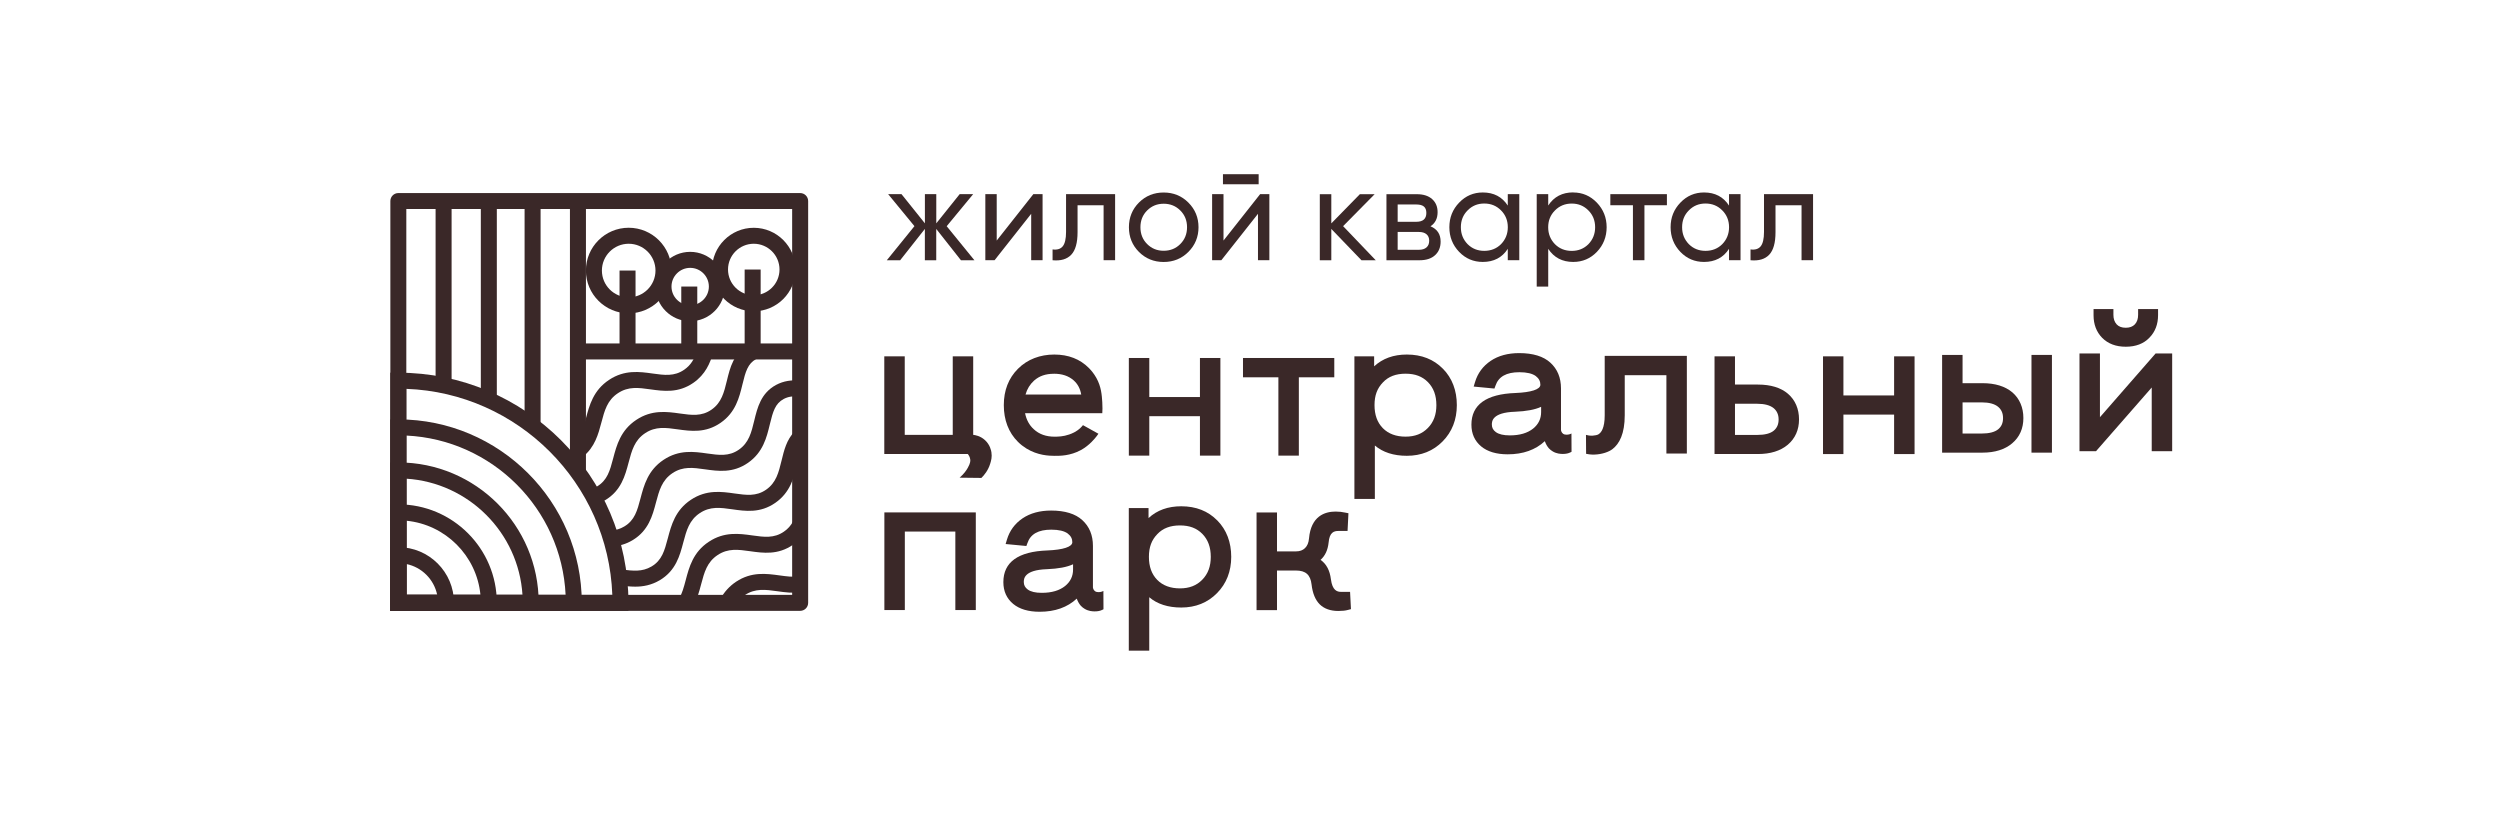 <?xml version="1.0" encoding="UTF-8"?> <svg xmlns="http://www.w3.org/2000/svg" id="_Слой_1" data-name="Слой 1" viewBox="0 0 595.28 198.43"><defs><style> .cls-1 { fill: #3a2828; } </style></defs><path class="cls-1" d="m234.5,104.77c1.26,1.13,1.51,2.54,1.57,2.93.18,1.12-.07,2-.28,2.67-.49,1.63-1.43,2.77-2.11,3.43-1.73-.02-3.46-.04-5.19-.06,1.03-.88,1.63-1.76,1.96-2.36.62-1.09.61-1.65.59-1.89-.06-.66-.39-1.14-.6-1.39h-19.88v-23.25h4.87v18.69h11.43v-18.69h4.87v18.69c.45.05,1.67.24,2.76,1.22Z"></path><path class="cls-1" d="m257.88,101.22c-.14.17-.34.41-.61.67-1.02.97-2.09,1.36-2.69,1.57-1.42.5-2.67.51-3.42.52,0,0-.01,0-.02,0-2.07,0-3.7-.58-5-1.79-1.07-.98-1.75-2.24-2.06-3.81h18.39c.04-.58.07-1.49,0-2.58-.11-1.71-.24-3.71-1.41-5.81-.59-1.06-1.28-1.85-1.78-2.36-2.11-2.13-4.88-3.21-8.24-3.21s-6.39,1.13-8.64,3.38-3.38,5.15-3.38,8.67,1.13,6.52,3.36,8.73c.61.61,1.28,1.13,2,1.58,2.73,1.68,5.4,1.75,6.71,1.76,1.35.01,3.75,0,6.28-1.37,2.06-1.12,3.41-2.85,3.79-3.35.17-.22.3-.41.39-.54-1.23-.68-2.46-1.37-3.69-2.05Zm-6.95-12.23c1.96,0,3.49.51,4.71,1.57.98.87,1.57,1.98,1.81,3.38h-13.26c.38-1.34,1.06-2.43,2.04-3.32,1.23-1.09,2.75-1.62,4.7-1.62Z"></path><polygon class="cls-1" points="290.59 85.24 290.59 108.49 285.72 108.49 285.72 99.1 273.66 99.1 273.66 108.49 268.79 108.49 268.79 85.24 273.66 85.24 273.66 94.54 285.72 94.54 285.72 85.24 290.59 85.24"></polygon><polygon class="cls-1" points="317.71 85.24 317.71 89.84 309.27 89.84 309.27 108.49 304.4 108.49 304.4 89.84 295.97 89.84 295.97 85.24 317.71 85.24"></polygon><path class="cls-1" d="m343.57,87.8c-2.19-2.24-5.07-3.38-8.58-3.38-3.17,0-5.77.94-7.79,2.81v-2.38h-4.7v33.96h4.87v-12.73c1.9,1.62,4.47,2.45,7.62,2.45,3.41,0,6.28-1.15,8.52-3.43,2.23-2.26,3.38-5.17,3.38-8.64s-1.11-6.43-3.32-8.67Zm-1.55,8.67c0,2.26-.66,4.04-2.02,5.43-1.36,1.4-3.09,2.07-5.32,2.07s-4.07-.66-5.41-2.02c-1.34-1.38-1.98-3.17-1.98-5.49s.64-4,2-5.41c1.32-1.4,3.09-2.07,5.39-2.07s4,.66,5.34,2.02c1.34,1.38,2,3.15,2,5.47Z"></path><path class="cls-1" d="m289.85,123.93c-2.19-2.24-5.07-3.38-8.58-3.38-3.17,0-5.77.94-7.79,2.81v-2.38h-4.7v33.96h4.87v-12.73c1.9,1.62,4.47,2.45,7.62,2.45,3.41,0,6.28-1.15,8.52-3.43,2.23-2.26,3.38-5.17,3.38-8.64s-1.11-6.43-3.32-8.67Zm-1.55,8.67c0,2.26-.66,4.04-2.02,5.43-1.36,1.4-3.09,2.07-5.32,2.07s-4.07-.66-5.41-2.02c-1.34-1.38-1.98-3.17-1.98-5.49s.64-4,2-5.41c1.32-1.4,3.09-2.07,5.39-2.07s4,.66,5.34,2.02c1.34,1.38,2,3.15,2,5.47Z"></path><path class="cls-1" d="m374.18,103.22c-.26.14-.69.31-1.23.28-.22-.01-.49-.03-.75-.21-.41-.29-.49-.76-.51-.89,0-.24,0-.49,0-.73v-9.18c0-2.55-.85-4.6-2.53-6.13-1.64-1.51-4.15-2.28-7.43-2.28-2.68,0-4.96.62-6.79,1.85-1.83,1.24-3.09,2.94-3.72,5.05l-.32,1.07,4.94.47.25-.68c.72-2.15,2.58-3.21,5.7-3.21,1.77,0,3.09.32,3.9.92.75.58,1.09,1.24,1.09,2.07,0,1.09-2.17,1.81-5.94,1.96-6.96.25-10.48,2.79-10.48,7.54,0,2.17.79,3.9,2.34,5.19,1.49,1.23,3.6,1.87,6.3,1.87,3.66,0,6.62-1.06,8.84-3.13.23.66.55,1.23.96,1.7.29.31.61.56.96.76.93.54,1.81.57,2.31.58.73.01,1.21-.13,1.32-.16.35-.11.62-.24.81-.35l-.02-4.37Zm-14.67.45c-1.51,0-2.62-.26-3.34-.79-.64-.47-.94-1.04-.94-1.77s0-2.89,5.53-3.07c2.68-.11,4.73-.49,6.2-1.17v1.24c0,1.6-.62,2.9-1.9,3.94-1.34,1.07-3.19,1.62-5.54,1.62Z"></path><path class="cls-1" d="m262.73,140.71c-.26.14-.69.31-1.23.28-.22-.01-.49-.03-.75-.21-.41-.29-.49-.76-.51-.89,0-.24,0-.49,0-.73v-9.18c0-2.55-.85-4.6-2.53-6.13-1.64-1.51-4.15-2.28-7.43-2.28-2.68,0-4.96.62-6.79,1.85-1.83,1.24-3.09,2.94-3.72,5.05l-.32,1.07,4.94.47.25-.68c.72-2.15,2.58-3.21,5.7-3.21,1.77,0,3.09.32,3.9.92.75.58,1.09,1.24,1.09,2.07,0,1.09-2.17,1.81-5.94,1.96-6.96.25-10.48,2.79-10.48,7.54,0,2.17.79,3.9,2.34,5.19,1.49,1.23,3.6,1.87,6.3,1.87,3.66,0,6.62-1.06,8.84-3.13.23.66.55,1.23.96,1.7.29.31.61.56.96.76.93.54,1.81.57,2.31.58.73.01,1.21-.13,1.32-.16.35-.11.62-.24.81-.35,0-1.46-.01-2.91-.02-4.37Zm-14.67.45c-1.51,0-2.62-.26-3.34-.79-.64-.47-.94-1.04-.94-1.77s0-2.89,5.53-3.07c2.68-.11,4.73-.49,6.2-1.17v1.24c0,1.6-.62,2.9-1.9,3.94-1.34,1.07-3.19,1.62-5.54,1.62Z"></path><path class="cls-1" d="m401.66,84.72v23.27h-4.87v-18.65h-9.92v9.54c0,4.38-1.26,6.8-2.95,8.08-.84.64-2.44,1.22-4.25,1.28-.83.03-1.52-.08-2-.18,0-1.5-.02-3.01-.03-4.51.37.11.94.23,1.63.18.59-.04,1.06-.16,1.23-.25.79-.42,1.6-1.56,1.6-4.59v-14.16h19.56Z"></path><path class="cls-1" d="m425.74,93.76c-1.7-1.45-4.11-2.19-7.15-2.19h-5.47v-6.73h-4.87v23.27h10.33c2.98,0,5.37-.75,7.11-2.21,1.77-1.51,2.68-3.55,2.68-6.03s-.89-4.62-2.64-6.11Zm-12.62,2.38h5.3c1.75,0,3.05.36,3.9,1.04.79.66,1.19,1.55,1.19,2.7s-.38,2.02-1.15,2.66c-.81.68-2.13,1.02-3.94,1.02h-5.3v-7.41Z"></path><polygon class="cls-1" points="455.88 84.85 455.88 108.12 451.01 108.12 451.01 98.72 438.94 98.72 438.94 108.12 434.08 108.12 434.08 84.85 438.94 84.85 438.94 94.16 451.01 94.16 451.01 84.85 455.88 84.85"></polygon><g><rect class="cls-1" x="483.72" y="84.51" width="4.87" height="23.27"></rect><path class="cls-1" d="m479.17,93.43c-1.72-1.45-4.11-2.19-7.11-2.19h-4.75v-6.73h-4.87v23.27h9.62c2.94,0,5.32-.75,7.05-2.21,1.79-1.51,2.68-3.55,2.68-6.03s-.89-4.62-2.62-6.11Zm-11.86,2.38h4.53c1.79,0,3.09.36,3.92,1.04.79.66,1.19,1.53,1.19,2.7s-.38,2.02-1.15,2.66c-.83.68-2.15,1.02-3.96,1.02h-4.53v-7.41Z"></path></g><g><path class="cls-1" d="m513.86,73.58v1.47c0,2.15-.68,3.96-2.06,5.36-1.36,1.43-3.26,2.15-5.62,2.15s-4.24-.72-5.62-2.11c-1.38-1.41-2.06-3.22-2.06-5.39v-1.47h4.73v1.38c0,.94.25,1.68.77,2.26.51.55,1.23.81,2.17.81s1.64-.26,2.17-.81c.53-.58.77-1.32.77-2.26v-1.38h4.73Z"></path><polygon class="cls-1" points="517.22 84.16 517.22 107.43 512.35 107.43 512.35 92.27 499.09 107.43 495.15 107.43 495.15 84.16 500.02 84.16 500.02 99.34 513.28 84.16 517.22 84.16"></polygon></g><polygon class="cls-1" points="232.35 122.01 232.35 145.26 227.48 145.26 227.48 126.57 215.45 126.57 215.45 145.26 210.58 145.26 210.58 122.01 232.35 122.01"></polygon><path class="cls-1" d="m321.69,145.04l-.72.19c-.6.17-1.34.25-2.3.25-1.87,0-3.36-.53-4.43-1.58-1.04-1.04-1.7-2.62-1.94-4.73-.26-2.3-1.41-3.32-3.7-3.32h-4.53v9.43h-4.87v-23.25h4.87v9.26h4.53c.91,0,1.6-.26,2.13-.77.55-.53.87-1.28.96-2.3.47-5.3,3.72-6.41,6.34-6.41.81,0,1.58.09,2.3.25l.75.15-.21,4.22h-2.21c-1.02,0-2.09.32-2.3,2.75-.19,1.79-.83,3.17-1.92,4.13,1.38.96,2.21,2.51,2.47,4.64.34,2.64,1.47,2.98,2.41,2.98h2.15l.21,4.13Z"></path><path class="cls-1" d="m190.53,145.45h-95.68c-1.05,0-1.9-.85-1.9-1.9V47.87c0-1.05.85-1.9,1.9-1.9h95.68c1.05,0,1.9.85,1.9,1.9v95.68c0,1.05-.85,1.9-1.9,1.9Zm-93.78-3.81h91.87V49.77h-91.87v91.87Z"></path><path class="cls-1" d="m118.3,145.45h-25.36v-25.36h1.9c12.93,0,23.46,10.52,23.46,23.46v1.9Zm-21.55-3.81h17.65c-.9-9.31-8.33-16.75-17.65-17.65v17.65Z"></path><path class="cls-1" d="m108.1,145.45h-15.15v-15.16h1.9c7.31,0,13.25,5.94,13.25,13.25v1.9Zm-11.34-3.81h7.34c-.76-3.68-3.66-6.59-7.34-7.34v7.34Z"></path><path class="cls-1" d="m128.28,145.45h-35.34v-35.34h1.9c18.44,0,33.43,15,33.43,33.43v1.9Zm-31.53-3.81h27.66c-.94-14.82-12.84-26.71-27.66-27.66v27.66Z"></path><path class="cls-1" d="m138.53,145.45h-45.59v-45.59h1.9c24.09,0,43.69,19.6,43.69,43.69v1.9Zm-41.78-3.81h37.93c-.97-20.48-17.45-36.96-37.93-37.93v37.93Z"></path><path class="cls-1" d="m149.65,145.45h-56.71v-56.71h1.9c30.22,0,54.8,24.58,54.8,54.8v1.9Zm-52.9-3.81h49.05c-.98-26.61-22.45-48.07-49.05-49.05v49.05Z"></path><rect class="cls-1" x="103.72" y="47.87" width="3.81" height="43.74"></rect><rect class="cls-1" x="114.49" y="47.87" width="3.81" height="47.36"></rect><rect class="cls-1" x="124.91" y="47.87" width="3.81" height="53.33"></rect><rect class="cls-1" x="135.71" y="47.87" width="3.81" height="64.15"></rect><rect class="cls-1" x="137.98" y="81.78" width="53.42" height="3.81"></rect><path class="cls-1" d="m138.79,108.75l-2.37-2.98c1.85-1.47,2.42-3.63,3.09-6.14.83-3.14,1.78-6.71,5.52-9.18,3.69-2.45,7.24-1.95,10.37-1.51,2.77.39,5.17.73,7.52-.91,1.54-1.07,2.46-2.48,3.15-4.89l3.66,1.06c-.63,2.18-1.73,4.95-4.64,6.96-3.58,2.48-7.11,1.98-10.22,1.55-2.82-.4-5.25-.74-7.73.91-2.54,1.67-3.19,4.13-3.94,6.98-.73,2.76-1.56,5.89-4.4,8.15Z"></path><path class="cls-1" d="m141.92,120.1l-1.16-3.63c.43-.14.89-.35,1.38-.63,2.48-1.47,3.09-3.77,3.86-6.69.83-3.14,1.77-6.7,5.52-9.18,3.69-2.45,7.24-1.95,10.37-1.51,2.77.39,5.16.73,7.52-.91,2.4-1.66,2.99-4.11,3.68-6.94.74-3.06,1.58-6.53,5.18-8.48l.08-.04c.14-.07.37-.19.66-.27l.92,3.7c.14-.04.23-.08.24-.08l-.14.07c-1.96,1.06-2.51,2.97-3.24,6-.76,3.13-1.62,6.69-5.21,9.17-3.58,2.48-7.11,1.99-10.23,1.55-2.82-.4-5.25-.74-7.73.91-2.54,1.68-3.18,4.13-3.94,6.98-.83,3.15-1.78,6.73-5.62,9-.74.43-1.46.75-2.15.97Z"></path><path class="cls-1" d="m145.59,130.12l-.19-3.8c1.22-.06,2.24-.36,3.23-.95,2.5-1.48,3.11-3.78,3.88-6.7.83-3.14,1.77-6.71,5.51-9.19,3.69-2.45,7.24-1.95,10.38-1.5,2.77.39,5.16.74,7.52-.9,2.4-1.66,3-4.11,3.68-6.94.74-3.06,1.58-6.53,5.18-8.48,1.78-.95,3.74-1.28,6-.99l-.48,3.78c-1.49-.19-2.63-.01-3.71.56-2,1.08-2.55,2.99-3.28,6.02-.76,3.14-1.62,6.69-5.21,9.18-3.58,2.49-7.11,1.98-10.23,1.54-2.82-.4-5.25-.75-7.73.9-2.53,1.68-3.18,4.14-3.94,6.99-.83,3.15-1.78,6.73-5.62,9.01-1.52.9-3.14,1.38-4.97,1.47Z"></path><path class="cls-1" d="m151.23,139.69c-1.24,0-2.43-.15-3.55-.29l-.52-.07.46-3.78.54.07c2.54.31,4.73.59,6.97-.73,2.5-1.48,3.1-3.78,3.88-6.7.83-3.14,1.77-6.71,5.51-9.19,3.69-2.45,7.24-1.95,10.38-1.5,2.77.39,5.16.74,7.52-.9,2.4-1.66,2.99-4.11,3.68-6.94.59-2.43,1.19-4.94,3.08-6.89l2.75,2.64c-1.17,1.21-1.61,3.04-2.12,5.15-.76,3.14-1.62,6.69-5.21,9.18-3.58,2.49-7.11,1.98-10.23,1.53-2.82-.4-5.25-.75-7.73.9-2.53,1.68-3.18,4.14-3.94,6.99-.83,3.15-1.78,6.73-5.62,9.01-2.02,1.18-3.97,1.52-5.82,1.52Z"></path><path class="cls-1" d="m138.22,144.4l-2.2-1.1h-1.29,1.27s-1.19-.6-1.19-.6c.04-.1.07-.17.11-.25l1.68.84h1.93s0,.46,0,.46l-.2.4c-.04.1-.07.17-.11.25Z"></path><path class="cls-1" d="m164.94,144.53l-3.26-1.96c.75-1.25,1.16-2.79,1.59-4.41.83-3.14,1.77-6.7,5.51-9.16,3.69-2.45,7.24-1.95,10.37-1.51,2.77.39,5.17.73,7.52-.91.94-.64,1.65-1.44,2.18-2.45l3.37,1.78c-.83,1.57-1.94,2.81-3.39,3.8-3.58,2.48-7.1,1.98-10.22,1.54-2.82-.4-5.25-.74-7.73.91-2.53,1.67-3.18,4.12-3.93,6.96-.48,1.81-.97,3.68-2.01,5.4Z"></path><path class="cls-1" d="m174.87,144.46l-3.35-1.82c.93-1.7,2.15-3.04,3.73-4.11,3.69-2.45,7.23-1.95,10.37-1.52,1.64.23,3.18.44,4.64.23l.55,3.77c-1.99.29-3.88.03-5.72-.23-2.81-.39-5.25-.73-7.72.91-1.07.72-1.87,1.6-2.5,2.76Z"></path><path class="cls-1" d="m149.7,74.61c-5.62,0-10.19-4.57-10.19-10.19s4.57-10.19,10.19-10.19,10.19,4.57,10.19,10.19-4.57,10.19-10.19,10.19Zm0-16.57c-3.52,0-6.38,2.86-6.38,6.38s2.86,6.38,6.38,6.38,6.38-2.86,6.38-6.38-2.86-6.38-6.38-6.38Z"></path><rect class="cls-1" x="147.52" y="64.42" width="3.81" height="19.96"></rect><path class="cls-1" d="m164.34,76.49c-4.55,0-8.26-3.71-8.26-8.26s3.71-8.26,8.26-8.26,8.26,3.71,8.26,8.26-3.71,8.26-8.26,8.26Zm0-12.71c-2.45,0-4.45,2-4.45,4.45s2,4.45,4.45,4.45,4.45-2,4.45-4.45-2-4.45-4.45-4.45Z"></path><rect class="cls-1" x="162.22" y="68.23" width="3.81" height="15.31"></rect><path class="cls-1" d="m179.48,74.12c-5.48,0-9.94-4.46-9.94-9.94s4.46-9.94,9.94-9.94,9.94,4.46,9.94,9.94-4.46,9.94-9.94,9.94Zm0-16.08c-3.38,0-6.13,2.75-6.13,6.13s2.75,6.13,6.13,6.13,6.13-2.75,6.13-6.13-2.75-6.13-6.13-6.13Z"></path><rect class="cls-1" x="177.31" y="64.18" width="3.81" height="19.36"></rect><g><path class="cls-1" d="m225.41,53.85l6.61,8.12h-3.21l-5.88-7.46v7.46h-2.71v-7.46l-5.88,7.46h-3.18l6.58-8.12-6.26-7.62h3.18l5.57,6.95v-6.95h2.71v6.95l5.57-6.95h3.21l-6.29,7.62Z"></path><path class="cls-1" d="m237.33,57.28l8.72-11.05h2.2v15.73h-2.71v-11.05l-8.72,11.05h-2.2v-15.73h2.71v11.05Z"></path><path class="cls-1" d="m253.85,46.23h11.67v15.73h-2.74v-13.09h-6.2v6.42c0,2.52-.5,4.31-1.51,5.37-1.01,1.06-2.49,1.49-4.44,1.31v-2.58c1.09.15,1.9-.1,2.42-.74.52-.64.79-1.78.79-3.41v-9Z"></path><path class="cls-1" d="m282.96,59.99c-1.59,1.59-3.56,2.39-5.88,2.39s-4.29-.8-5.88-2.39c-1.59-1.59-2.39-3.56-2.39-5.88s.8-4.29,2.39-5.88c1.59-1.59,3.56-2.39,5.88-2.39s4.29.8,5.88,2.39c1.62,1.62,2.42,3.58,2.42,5.88s-.81,4.27-2.42,5.88Zm-5.88-.28c1.57,0,2.9-.53,3.96-1.6,1.07-1.07,1.61-2.4,1.61-4s-.53-2.93-1.61-4c-1.07-1.07-2.39-1.6-3.96-1.6s-2.86.54-3.93,1.6c-1.07,1.07-1.6,2.4-1.6,4s.53,2.93,1.6,4c1.07,1.07,2.38,1.6,3.93,1.6Z"></path><path class="cls-1" d="m291.33,57.28l8.72-11.05h2.2v15.73h-2.71v-11.05l-8.72,11.05h-2.2v-15.73h2.71v11.05Zm8.37-13.41h-8.5v-2.39h8.5v2.39Z"></path><path class="cls-1" d="m319.81,53.85l7.77,8.12h-3.4l-7.18-7.46v7.46h-2.74v-15.73h2.74v6.95l6.8-6.95h3.52l-7.52,7.62Z"></path><path class="cls-1" d="m340.61,53.88c1.62.67,2.42,1.89,2.42,3.65,0,1.34-.44,2.42-1.32,3.23-.88.81-2.12,1.21-3.71,1.21h-7.87v-15.73h7.24c1.55,0,2.76.39,3.63,1.16.87.78,1.31,1.81,1.31,3.12,0,1.51-.57,2.63-1.7,3.37Zm-3.37-5.19h-4.44v4.12h4.44c1.59,0,2.39-.7,2.39-2.11s-.8-2.01-2.39-2.01Zm-4.44,10.79h5.03c.8,0,1.41-.19,1.84-.57.43-.38.64-.91.64-1.6,0-.65-.21-1.16-.64-1.53-.43-.37-1.04-.55-1.84-.55h-5.03v4.25Z"></path><path class="cls-1" d="m359.02,48.94v-2.71h2.74v15.73h-2.74v-2.71c-1.34,2.08-3.33,3.12-5.95,3.12-2.22,0-4.1-.8-5.63-2.39-1.55-1.62-2.33-3.58-2.33-5.88s.78-4.24,2.33-5.85c1.55-1.62,3.43-2.42,5.63-2.42,2.62,0,4.6,1.04,5.95,3.12Zm-5.6,10.79c1.59,0,2.93-.53,4-1.6,1.07-1.11,1.61-2.45,1.61-4.03s-.54-2.93-1.61-4c-1.07-1.09-2.4-1.64-4-1.64s-2.9.55-3.97,1.64c-1.07,1.07-1.6,2.4-1.6,4s.53,2.92,1.6,4.03c1.07,1.07,2.39,1.6,3.97,1.6Z"></path><path class="cls-1" d="m374.6,45.83c2.2,0,4.08.81,5.63,2.42,1.55,1.62,2.33,3.57,2.33,5.85s-.78,4.27-2.33,5.88c-1.53,1.59-3.41,2.39-5.63,2.39-2.6,0-4.58-1.04-5.95-3.12v9h-2.74v-22.03h2.74v2.71c1.36-2.08,3.35-3.12,5.95-3.12Zm-.35,13.91c1.57,0,2.9-.53,3.97-1.6,1.07-1.11,1.6-2.45,1.6-4.03s-.53-2.93-1.6-4c-1.07-1.09-2.39-1.64-3.97-1.64s-2.93.55-4,1.64c-1.07,1.07-1.61,2.4-1.61,4s.54,2.92,1.61,4.03c1.07,1.07,2.4,1.6,4,1.6Z"></path><path class="cls-1" d="m383.44,46.23h13.47v2.64h-5.35v13.09h-2.74v-13.09h-5.38v-2.64Z"></path><path class="cls-1" d="m411.7,48.94v-2.71h2.74v15.73h-2.74v-2.71c-1.34,2.08-3.33,3.12-5.95,3.12-2.22,0-4.1-.8-5.63-2.39-1.55-1.62-2.33-3.58-2.33-5.88s.78-4.24,2.33-5.85c1.55-1.62,3.43-2.42,5.63-2.42,2.62,0,4.6,1.04,5.95,3.12Zm-5.6,10.79c1.59,0,2.93-.53,4-1.6,1.07-1.11,1.61-2.45,1.61-4.03s-.54-2.93-1.61-4c-1.07-1.09-2.4-1.64-4-1.64s-2.9.55-3.97,1.64c-1.07,1.07-1.6,2.4-1.6,4s.53,2.92,1.6,4.03c1.07,1.07,2.39,1.6,3.97,1.6Z"></path><path class="cls-1" d="m420.04,46.23h11.67v15.73h-2.74v-13.09h-6.2v6.42c0,2.52-.5,4.31-1.51,5.37-1.01,1.06-2.49,1.49-4.44,1.31v-2.58c1.09.15,1.9-.1,2.42-.74.52-.64.79-1.78.79-3.41v-9Z"></path></g></svg> 